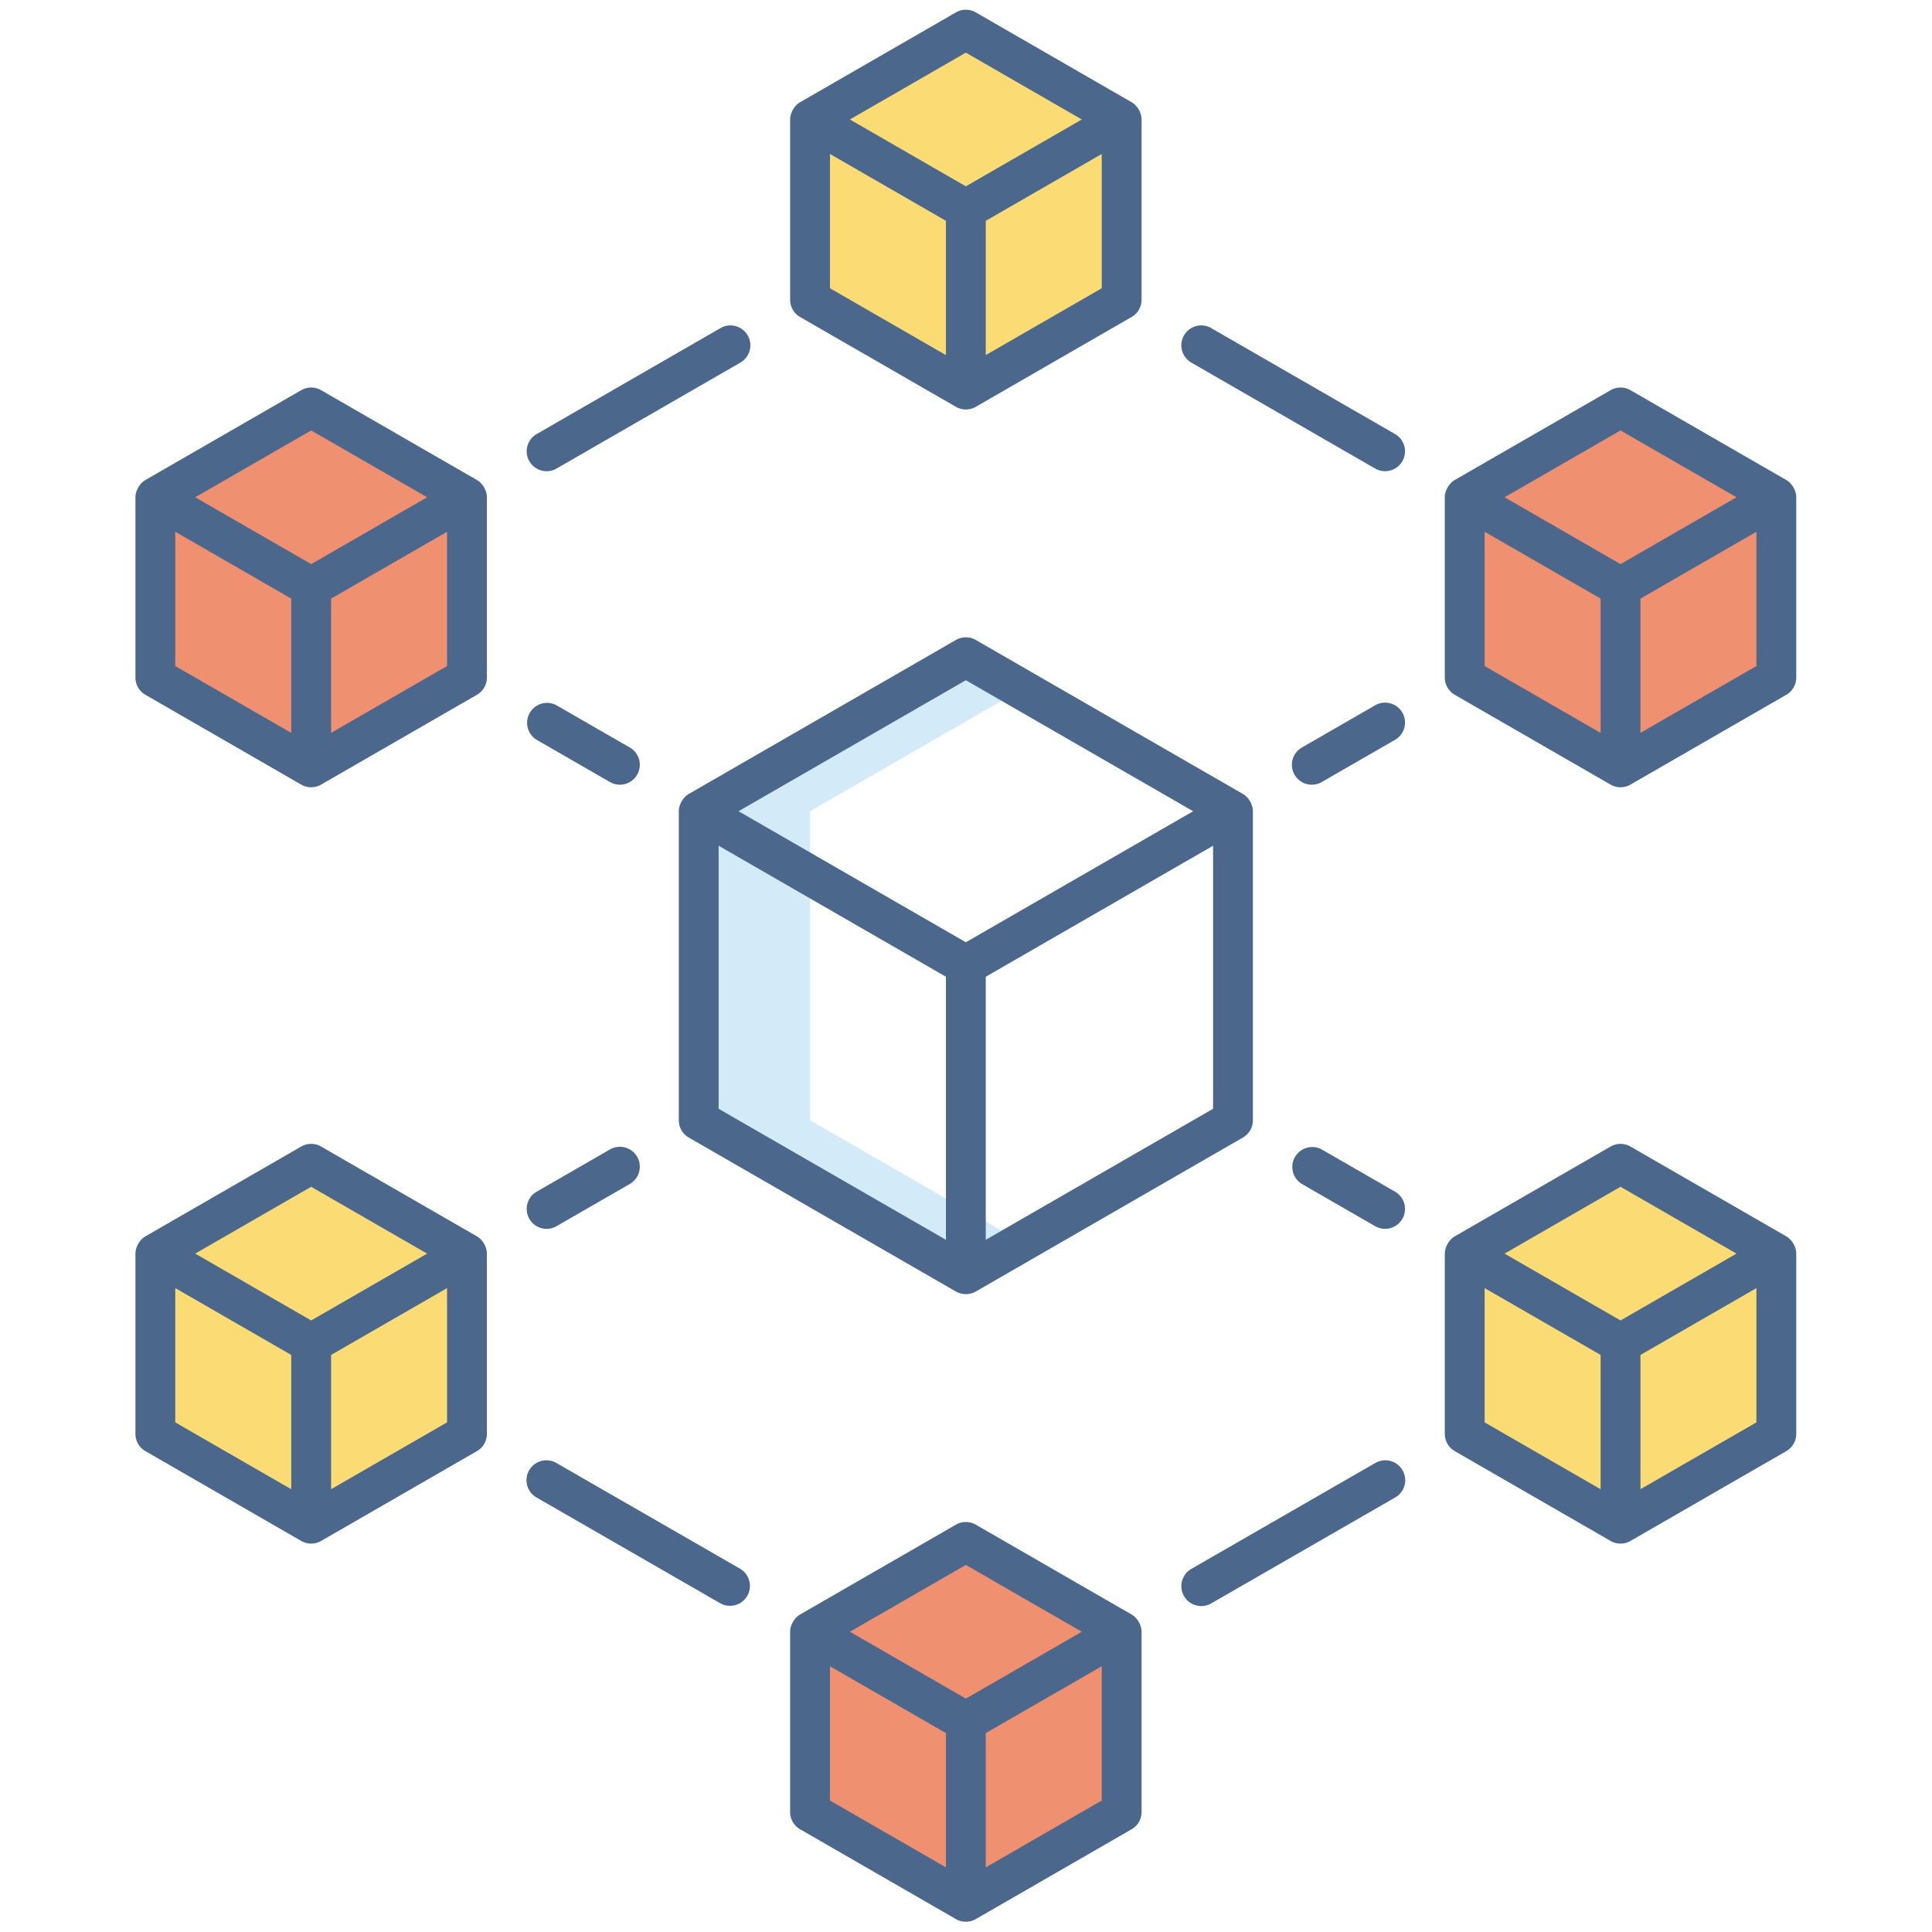<svg xmlns="http://www.w3.org/2000/svg" version="1.1" xmlns:xlink="http://www.w3.org/1999/xlink" width="512" height="512" x="0" y="0" viewBox="0 0 512 512" style="enable-background:new 0 0 512 512" xml:space="preserve" class=""><g><path fill="#d3eaf8" d="m214.685 296.891 56.054 32.303-14.779 8.498-70.78-40.801v-81.917l70.78-40.8 14.779 8.498-56.054 32.302z" opacity="1" data-original="#d3eaf8"></path><g fill="#fbdb74"><path d="M255.961 103.239 214.67 79.437V31.662L255.96 7.86l41.291 23.802v47.775zM82.463 403.794l-41.291-23.801v-47.776l41.291-23.801 41.29 23.801.001 47.776zM429.458 403.794l-41.291-23.801v-47.776l41.291-23.801 41.29 23.801.001 47.776z" fill="#fbdb74" opacity="1" data-original="#fbdb74"></path></g><path fill="#ef9070" d="m82.463 203.355-41.291-23.802v-47.775l41.291-23.802 41.29 23.802.001 47.775zM429.458 203.355l-41.291-23.802v-47.775l41.291-23.802 41.29 23.802.001 47.775zM255.961 504.006l-41.291-23.802v-47.775l41.29-23.802 41.291 23.802v47.775z" opacity="1" data-original="#ef9070"></path><g fill="#4b688c"><path d="m147.493 124.17 48.717-28.079a5.276 5.276 0 0 0 1.936-7.208c-1.456-2.523-4.685-3.397-7.208-1.935l-48.717 28.079c-2.526 1.454-3.392 4.683-1.936 7.208s4.688 3.39 7.208 1.935zM371.639 188.853a5.284 5.284 0 0 0-7.208-1.941l-19.422 11.19a5.28 5.28 0 0 0-1.941 7.208 5.281 5.281 0 0 0 7.208 1.941l19.422-11.19a5.28 5.28 0 0 0 1.941-7.208zM315.711 96.091l48.717 28.079a5.279 5.279 0 0 0 7.208-1.935 5.276 5.276 0 0 0-1.936-7.208l-48.717-28.079a5.27 5.27 0 0 0-7.208 1.935 5.276 5.276 0 0 0 1.936 7.208zM142.222 196.061l19.422 11.19a5.282 5.282 0 0 0 7.208-1.941 5.28 5.28 0 0 0-1.941-7.208l-19.422-11.19a5.28 5.28 0 0 0-5.267 9.149zM147.49 324.954l19.422-11.19a5.28 5.28 0 0 0 1.941-7.208 5.281 5.281 0 0 0-7.208-1.941l-19.422 11.19a5.28 5.28 0 0 0-1.941 7.208 5.281 5.281 0 0 0 7.208 1.941zM364.485 387.694l-48.771 28.079a5.28 5.28 0 0 0-1.941 7.208 5.282 5.282 0 0 0 7.208 1.941l48.771-28.079a5.28 5.28 0 0 0 1.941-7.208 5.284 5.284 0 0 0-7.208-1.941zM196.207 415.772l-48.771-28.079a5.287 5.287 0 0 0-7.208 1.941 5.279 5.279 0 0 0 1.941 7.208l48.771 28.079a5.28 5.28 0 0 0 5.267-9.149zM369.698 315.804l-19.422-11.19a5.28 5.28 0 0 0-5.267 9.149l19.422 11.19a5.282 5.282 0 0 0 7.208-1.941 5.28 5.28 0 0 0-1.941-7.208zM179.891 296.888a5.277 5.277 0 0 0 2.642 4.572l70.791 40.808c1.437.829 3.517 1.013 5.273 0l70.791-40.808a5.277 5.277 0 0 0 2.642-4.572v-81.909c0-1.837-1.194-3.738-2.642-4.572l-70.791-40.808a5.268 5.268 0 0 0-5.273 0l-70.791 40.808c-1.568.902-2.642 2.902-2.642 4.572zm10.556-72.76 60.235 34.723v69.71l-60.235-34.722zm70.792 104.432v-69.71l60.235-34.723v69.711zm-5.279-148.297 60.237 34.723-60.237 34.723-60.237-34.723zM212.034 84.009l41.29 23.801a5.276 5.276 0 0 0 5.273 0l41.29-23.801a5.277 5.277 0 0 0 2.642-4.572V31.66c0-1.831-1.186-3.733-2.642-4.572l-41.29-23.801a5.268 5.268 0 0 0-5.273 0l-41.29 23.801c-1.447.833-2.642 2.757-2.642 4.572v47.777a5.279 5.279 0 0 0 2.642 4.572zm7.915-43.204 30.733 17.716v35.582l-30.733-17.715zm41.29 53.298V58.521l30.733-17.716v35.583zm-5.279-80.151 30.73 17.713-30.73 17.714-30.73-17.714zM126.39 127.206l-41.292-23.801a5.268 5.268 0 0 0-5.273 0l-41.29 23.801c-1.435.826-2.642 2.744-2.642 4.572v47.777a5.277 5.277 0 0 0 2.642 4.572l41.292 23.801a5.272 5.272 0 0 0 5.273 0l41.29-23.801a5.277 5.277 0 0 0 2.642-4.572v-47.777c0-1.826-1.186-3.734-2.642-4.572zM82.462 114.07l30.733 17.713-30.73 17.713-30.733-17.714zM46.45 140.922l30.736 17.716v35.582L46.45 176.506zm41.292 53.298v-35.582l30.733-17.716v35.583zM473.385 127.206l-41.29-23.801a5.268 5.268 0 0 0-5.273 0l-41.292 23.801c-1.44.83-2.642 2.743-2.642 4.572v47.777a5.277 5.277 0 0 0 2.642 4.572l41.292 23.801a5.276 5.276 0 0 0 5.273 0l41.29-23.801a5.277 5.277 0 0 0 2.642-4.572v-47.777c0-1.81-1.172-3.725-2.642-4.572zm-43.926-13.136 30.73 17.713-30.73 17.714-30.733-17.714zm-36.014 26.852 30.736 17.716v35.582l-30.736-17.715zm41.292 53.298v-35.582l30.733-17.716v35.583zM126.39 327.644l-41.292-23.801a5.268 5.268 0 0 0-5.273 0l-41.29 23.801c-1.587.912-2.642 2.926-2.642 4.572v47.777a5.277 5.277 0 0 0 2.642 4.572l41.292 23.801a5.272 5.272 0 0 0 5.273 0l41.29-23.801a5.277 5.277 0 0 0 2.642-4.572v-47.777c0-1.822-1.184-3.733-2.642-4.572zm-43.928-13.136 30.733 17.713-30.73 17.713-30.733-17.714zM46.45 341.361l30.736 17.716v35.582L46.45 376.944zm41.292 53.297v-35.582l30.733-17.716v35.583zM473.385 327.644l-41.29-23.801a5.268 5.268 0 0 0-5.273 0l-41.292 23.801c-1.441.829-2.642 2.751-2.642 4.572v47.777a5.277 5.277 0 0 0 2.642 4.572l41.292 23.801a5.276 5.276 0 0 0 5.273 0l41.29-23.801a5.277 5.277 0 0 0 2.642-4.572v-47.777c0-1.835-1.196-3.74-2.642-4.572zm-43.926-13.136 30.73 17.713-30.73 17.714-30.733-17.714zm-36.014 26.853 30.736 17.716v35.582l-30.736-17.715zm41.292 53.297v-35.582l30.733-17.716v35.583zM299.887 427.857l-41.29-23.801a5.268 5.268 0 0 0-5.273 0l-41.29 23.801c-1.449.836-2.642 2.76-2.642 4.572v47.777a5.277 5.277 0 0 0 2.642 4.572l41.29 23.801c1.76 1.016 3.804.848 5.273 0l41.29-23.801a5.277 5.277 0 0 0 2.642-4.572v-47.777c-.001-1.832-1.195-3.74-2.642-4.572zm-43.927-13.136 30.73 17.713-30.73 17.714-30.73-17.714zm-36.011 26.853 30.733 17.716v35.582l-30.733-17.715zm41.29 53.297v-35.582l30.733-17.716v35.583z" fill="#4b688c" opacity="1" data-original="#4b688c"></path></g></g></svg>